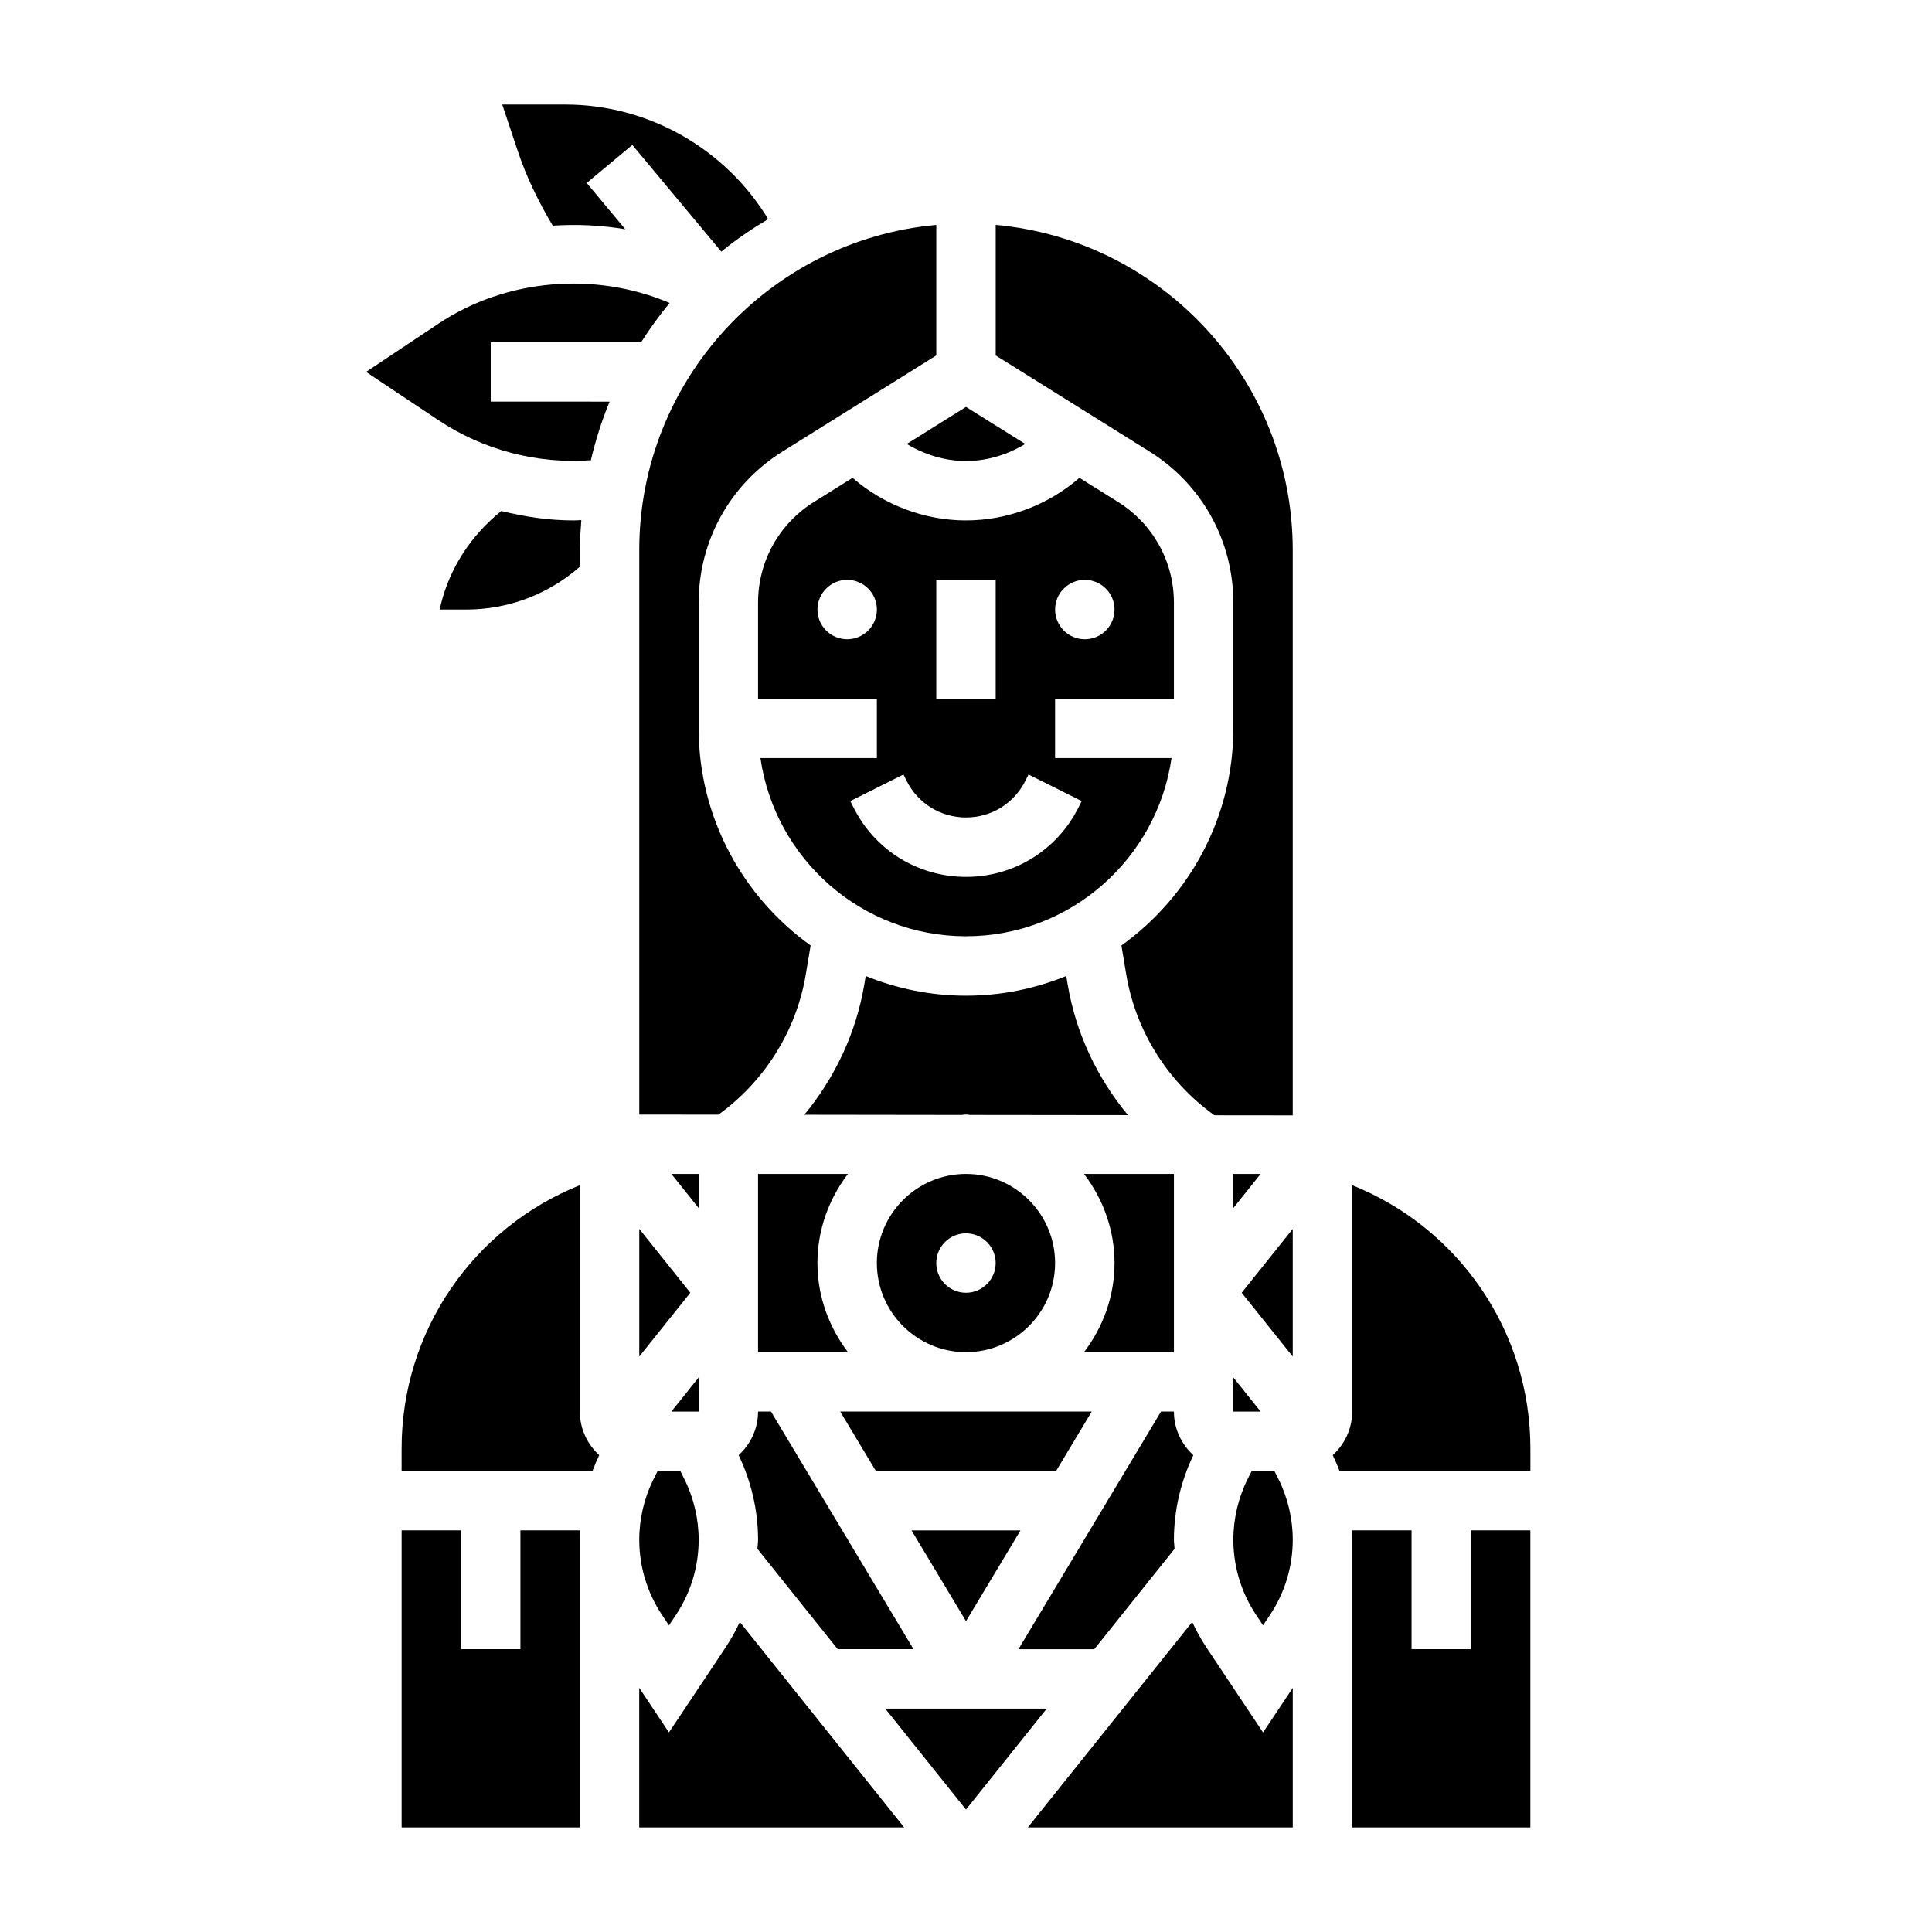 <?xml version="1.0" encoding="UTF-8"?>
<!-- Uploaded to: SVG Repo, www.svgrepo.com, Generator: SVG Repo Mixer Tools -->
<svg fill="#000000" width="800px" height="800px" version="1.1" viewBox="144 144 512 512" xmlns="http://www.w3.org/2000/svg">
 <g>
  <path d="m329.15 455.1h-7.234l7.234 9.047z"/>
  <path d="m329.15 509.04-7.234 9.043h7.234z"/>
  <path d="m426.57 402.65c-8.219 3.336-17.176 5.219-26.574 5.219s-18.359-1.883-26.574-5.219l-0.355 2.133c-2.133 12.824-7.746 24.75-15.91 34.637l41.707 0.055c0.383-0.016 0.746-0.117 1.133-0.117 0.402 0 0.762 0.102 1.164 0.117l41.762 0.047c-8.211-9.91-13.855-21.867-15.996-34.746z"/>
  <path d="m439.36 478.72c0 8.895-3.078 17.02-8.078 23.617h23.82v-47.23h-23.82c5 6.594 8.078 14.719 8.078 23.613z"/>
  <path d="m313.41 469.67v33.836l13.531-16.918z"/>
  <path d="m319.45 571.99 1.832 2.754 1.836-2.754c3.941-5.93 6.035-12.824 6.035-19.949 0-5.559-1.316-11.117-3.793-16.082l-1.07-2.133h-6.016l-1.07 2.133c-2.477 4.965-3.793 10.531-3.793 16.082 0 7.125 2.094 14.02 6.039 19.949z"/>
  <path d="m313.41 289.79v149.58l20.98 0.023c12.242-8.848 20.672-22.254 23.16-37.195l1.273-7.637c-17.934-12.871-29.672-33.832-29.672-57.535v-33.289c0-16.398 8.297-31.363 22.191-40.055l40.785-25.484v-34.598c-44.066 3.992-78.719 41.102-78.719 86.191z"/>
  <path d="m384.31 261.65c4.707 2.863 10.133 4.527 15.691 4.527s10.98-1.66 15.688-4.527l-15.688-9.809z"/>
  <path d="m455.1 518.08h-3.418l-37.785 62.977h20.098l21.277-26.598c-0.027-0.805-0.172-1.598-0.172-2.418 0-7.723 1.801-15.438 5.148-22.395-3.141-2.883-5.148-6.977-5.148-11.566z"/>
  <path d="m455.1 329.15v-25.418c0-10.926-5.535-20.906-14.801-26.703l-10.242-6.398c-8.285 7.188-19.055 11.289-30.059 11.289s-21.773-4.102-30.062-11.289l-10.242 6.398c-9.266 5.797-14.801 15.777-14.801 26.703v25.418h31.488v15.742h-30.859c3.84 26.664 26.773 47.23 54.473 47.23 27.703 0 50.633-20.57 54.473-47.23l-30.855 0.004v-15.742zm-23.613-31.484c4.344 0 7.871 3.527 7.871 7.871s-3.527 7.871-7.871 7.871-7.871-3.527-7.871-7.871c-0.004-4.348 3.523-7.871 7.871-7.871zm-39.363 0h15.742v31.488h-15.742zm-23.613 15.742c-4.344 0-7.871-3.527-7.871-7.871s3.527-7.871 7.871-7.871 7.871 3.527 7.871 7.871-3.527 7.871-7.871 7.871zm62.148 42.879-0.828 1.66c-5.691 11.375-17.121 18.438-29.832 18.438-12.715 0-24.145-7.062-29.828-18.438l-0.828-1.652 14.082-7.047 0.828 1.664c3 5.996 9.031 9.727 15.746 9.727s12.746-3.731 15.742-9.73l0.828-1.66z"/>
  <path d="m366 581.05h20.098l-37.785-62.977h-3.418c0 4.59-2.008 8.684-5.148 11.562 3.344 6.961 5.148 14.684 5.148 22.398 0 0.812-0.141 1.605-0.18 2.418z"/>
  <path d="m423.61 478.72c0-13.02-10.598-23.617-23.617-23.617-13.02 0-23.617 10.598-23.617 23.617s10.598 23.617 23.617 23.617c13.023 0 23.617-10.598 23.617-23.617zm-31.488 0c0-4.344 3.527-7.871 7.871-7.871s7.871 3.527 7.871 7.871-3.527 7.871-7.871 7.871-7.871-3.527-7.871-7.871z"/>
  <path d="m376.11 533.82h47.77l9.445-15.746h-66.66z"/>
  <path d="m414.44 549.57h-28.875l14.438 24.059z"/>
  <path d="m344.89 455.1v47.23h23.82c-5-6.594-8.078-14.719-8.078-23.613s3.078-17.02 8.078-23.617z"/>
  <path d="m481.73 533.82h-6.016l-1.07 2.133c-2.481 4.965-3.793 10.531-3.793 16.082 0 7.117 2.094 14.02 6.039 19.941l1.832 2.762 1.836-2.754c3.941-5.93 6.035-12.824 6.035-19.949 0-5.559-1.316-11.117-3.793-16.082z"/>
  <path d="m486.59 503.51v-33.836l-13.531 16.918z"/>
  <path d="m470.85 509.04v9.043h7.234z"/>
  <path d="m290.48 203.8c6.43-0.426 12.871-0.117 19.23 0.953l-10.227-12.266 12.098-10.078 23.57 28.277c3.891-3.195 8.078-6.023 12.422-8.629-11.312-18.609-31.645-30.352-53.742-30.352h-16.727l4.062 12.188c2.32 6.973 5.547 13.586 9.312 19.906z"/>
  <path d="m533.82 581.05h-15.742v-31.488h-15.887c0.039 0.828 0.141 1.645 0.141 2.473v76.25h47.23v-78.723h-15.742z"/>
  <path d="m407.87 203.6v34.598l40.785 25.48c13.895 8.695 22.191 23.66 22.191 40.055v33.293c0 23.703-11.738 44.664-29.66 57.535l1.273 7.637c2.504 15.035 11.012 28.512 23.371 37.359l20.758 0.023v-149.79c0-45.09-34.652-82.199-78.719-86.191z"/>
  <path d="m470.85 455.1v9.047l7.234-9.047z"/>
  <path d="m502.34 458.09v59.984c0 4.59-2.008 8.684-5.148 11.562 0.652 1.371 1.258 2.754 1.785 4.18l50.594 0.004v-5.934c0-31.121-18.996-58.484-47.23-69.797z"/>
  <path d="m297.66 458.09c-28.238 11.312-47.23 38.668-47.23 69.793l-0.004 5.938h50.586c0.535-1.418 1.133-2.809 1.785-4.18-3.133-2.883-5.137-6.977-5.137-11.566z"/>
  <path d="m297.66 289.79c0-2.684 0.195-5.32 0.402-7.949-0.711 0.016-1.426 0.078-2.144 0.078-6.496 0-12.855-0.977-19.066-2.496-7.816 6.25-13.516 14.785-15.973 24.57l-0.375 1.543h7.023c11.211 0 21.781-4.039 30.133-11.344z"/>
  <path d="m281.92 581.05h-15.742v-31.488h-15.742v78.719h47.23v-76.25c0-0.828 0.102-1.652 0.141-2.473l-15.887 0.004z"/>
  <path d="m463.79 580.71c-1.473-2.203-2.738-4.504-3.84-6.871l-43.566 54.445h70.211v-36.977l-7.871 11.809z"/>
  <path d="m274.05 234.69h39.855c2.32-3.621 4.816-7.109 7.566-10.398-19.703-8.367-43.281-6.512-61.254 5.473l-19.207 12.797 19.199 12.801c11.895 7.926 26.113 11.637 40.367 10.613 1.281-5.344 2.898-10.555 4.984-15.539l-31.512-0.004z"/>
  <path d="m378.59 596.8 21.406 26.754 21.402-26.754z"/>
  <path d="m336.21 580.71-14.934 22.398-7.871-11.809v36.984h70.211l-43.555-54.441c-1.105 2.367-2.379 4.664-3.852 6.867z"/>
 </g>
</svg>